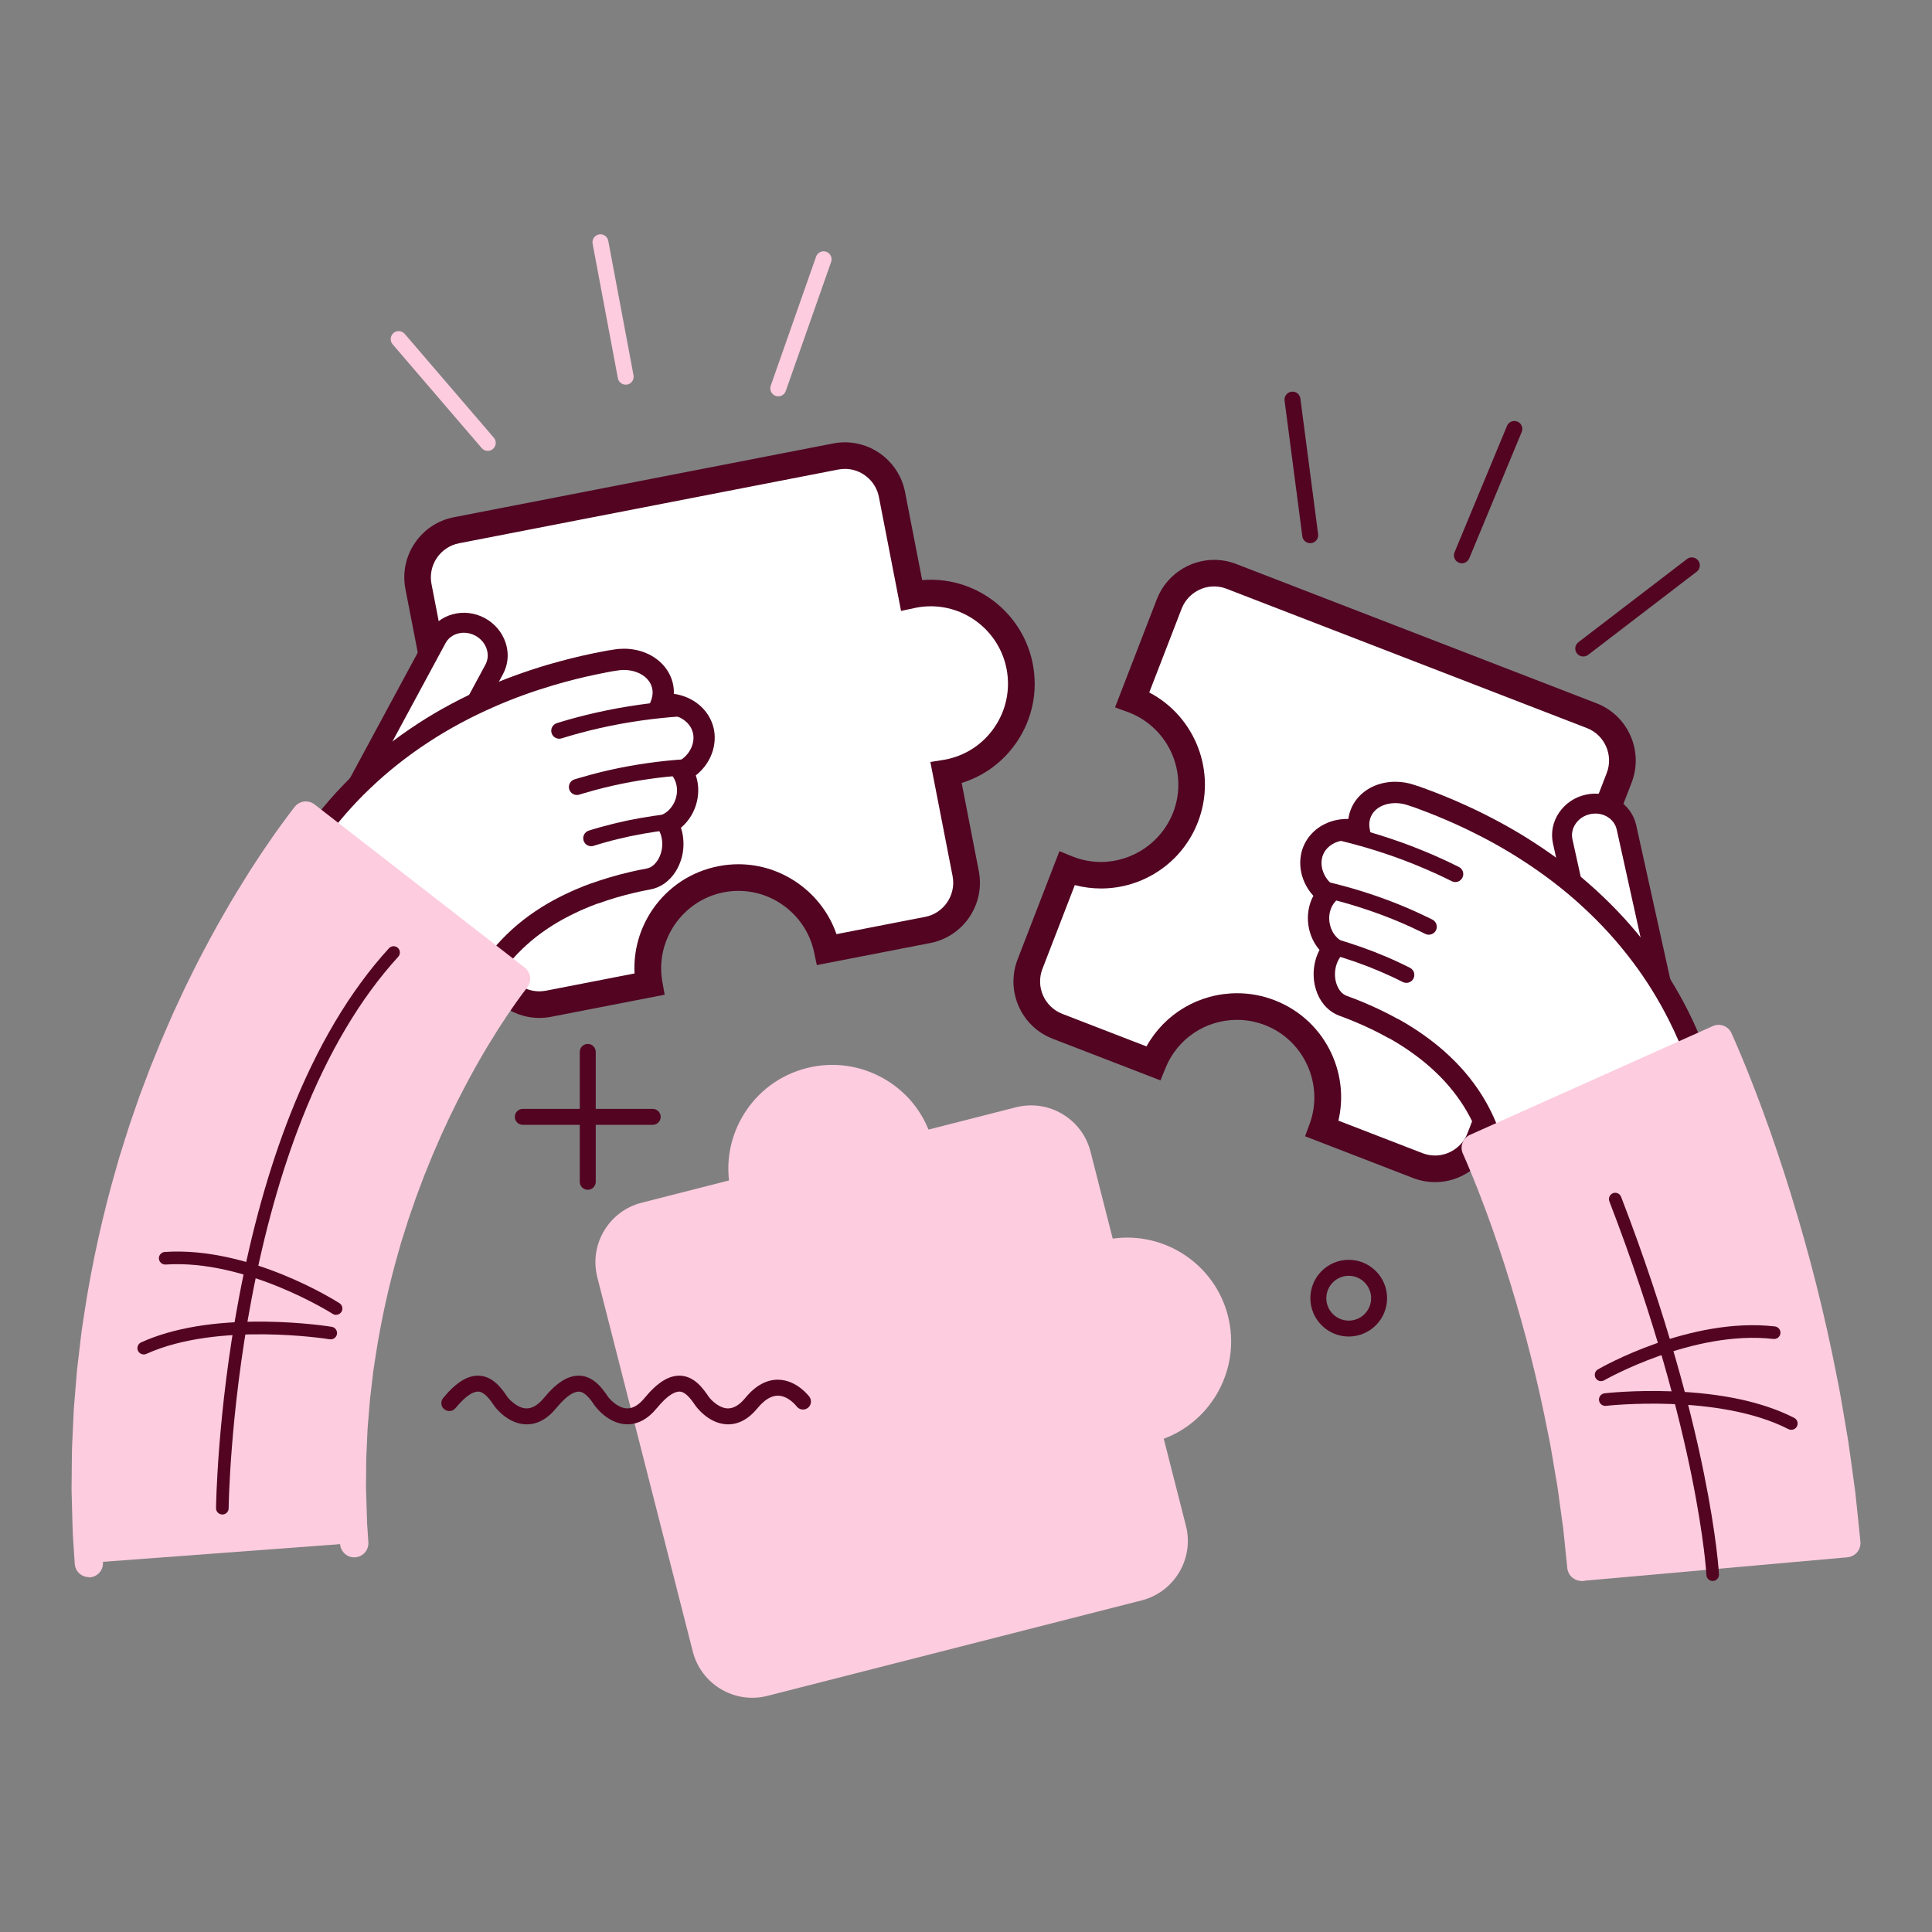 <svg xmlns="http://www.w3.org/2000/svg" xmlns:xlink="http://www.w3.org/1999/xlink" width="1080" zoomAndPan="magnify" viewBox="0 0 810 810" height="1080" preserveAspectRatio="xMidYMid meet" version="1.0"><rect x="0" y="0" width="810" height="810" fill="#808080" stroke="none"/><defs><clipPath id="4ca53f18ee"><path d="M 612 429 L 780 429 L 780 663 L 612 663 Z M 612 429 " clip-rule="nonzero"/></clipPath></defs><path fill="#520421" d="M 273.648 464.902 L 249.762 464.902 L 249.762 441.02 C 249.762 439.172 248.266 437.676 246.418 437.676 C 244.57 437.676 243.074 439.172 243.074 441.02 L 243.074 464.902 L 219.188 464.902 C 217.34 464.902 215.844 466.402 215.844 468.246 C 215.844 470.094 217.34 471.59 219.188 471.59 L 243.074 471.59 L 243.074 495.477 C 243.074 497.324 244.57 498.82 246.418 498.82 C 248.266 498.82 249.762 497.324 249.762 495.477 L 249.762 471.59 L 273.648 471.59 C 275.492 471.59 276.992 470.094 276.992 468.246 C 276.992 466.402 275.492 464.902 273.648 464.902 Z M 273.648 464.902 " fill-opacity="1" fill-rule="nonzero"/><path fill="#ffffff" d="M 382.961 249.348 C 382.691 249.395 382.438 249.457 382.18 249.523 L 373.98 207.324 C 371.863 196.402 361.273 189.266 350.367 191.402 L 191.402 222.309 C 180.477 224.426 173.359 235 175.477 245.922 L 206.402 404.887 C 208.52 415.812 219.094 422.93 230.016 420.812 L 272.215 412.609 C 268.566 392.211 281.941 372.594 302.355 368.629 C 322.77 364.664 342.531 377.832 346.785 398.105 L 388.98 389.902 C 399.906 387.785 407.039 377.195 404.906 366.289 L 396.703 324.094 C 396.973 324.043 397.23 324.012 397.5 323.965 C 418.105 319.953 431.559 300.016 427.547 279.41 C 423.535 258.805 403.598 245.352 382.992 249.363 Z M 382.961 249.348 " fill-opacity="1" fill-rule="nonzero"/><path fill="#520421" d="M 226.113 426.766 C 213.84 426.766 203.234 418.008 200.891 405.953 L 169.984 246.992 C 168.68 240.254 170.062 233.391 173.902 227.707 C 177.738 222.008 183.566 218.152 190.32 216.848 L 349.285 185.922 C 350.906 185.605 352.562 185.445 354.219 185.445 C 366.496 185.445 377.102 194.203 379.441 206.258 L 386.625 243.215 C 387.836 243.121 389.043 243.059 390.254 243.059 C 411.035 243.059 429.012 257.883 432.992 278.312 C 435.207 289.746 432.852 301.336 426.352 311.004 C 420.75 319.316 412.629 325.332 403.184 328.246 L 410.367 365.207 C 413.074 379.125 403.949 392.645 390.031 395.367 L 342.453 404.617 L 341.32 399.25 C 338.184 384.332 324.855 373.504 309.633 373.504 C 307.562 373.504 305.461 373.711 303.406 374.109 C 286.129 377.469 274.586 394.297 277.691 411.641 L 278.664 417.039 L 231.082 426.289 C 229.457 426.609 227.805 426.766 226.148 426.766 Z M 354.203 196.594 C 353.266 196.594 352.324 196.688 351.402 196.863 L 192.438 227.77 C 188.613 228.52 185.32 230.699 183.137 233.934 C 180.957 237.164 180.176 241.035 180.906 244.855 L 211.816 403.82 C 213.137 410.652 219.156 415.621 226.098 415.621 C 227.039 415.621 227.977 415.523 228.902 415.352 L 266.035 408.121 C 265.543 398.629 268.152 389.281 273.598 381.305 C 280.113 371.797 289.922 365.352 301.227 363.152 C 303.98 362.609 306.801 362.34 309.586 362.34 C 328.199 362.34 344.699 374.379 350.699 391.641 L 387.852 384.41 C 395.734 382.883 400.906 375.207 399.379 367.324 L 390.062 319.473 L 395.973 318.52 C 396.098 318.504 396.227 318.473 396.355 318.453 C 404.855 316.801 412.215 311.941 417.055 304.762 C 421.895 297.578 423.645 288.949 422.008 280.43 C 419.043 265.223 405.684 254.188 390.223 254.188 C 388.152 254.188 386.051 254.395 383.996 254.793 C 383.902 254.809 383.805 254.84 383.711 254.855 C 383.582 254.887 383.441 254.922 383.312 254.953 L 377.77 256.129 L 368.488 208.375 C 367.164 201.543 361.148 196.578 354.203 196.578 Z M 354.203 196.594 " fill-opacity="1" fill-rule="nonzero"/><path fill="#ffffff" d="M 667.293 300.047 L 516.242 241.656 C 505.875 237.645 494.203 242.801 490.191 253.184 L 474.699 293.281 C 474.887 293.359 475.094 293.422 475.285 293.488 C 494.855 301.051 504.602 323.059 497.039 342.625 C 489.473 362.195 467.469 371.941 447.898 364.379 C 447.707 364.297 447.516 364.219 447.324 364.141 L 431.832 404.234 C 427.82 414.602 432.977 426.273 443.359 430.285 L 483.457 445.781 C 491.211 426.574 512.977 417.086 532.371 424.586 C 551.766 432.086 561.496 453.742 554.316 473.184 L 594.41 488.676 C 604.793 492.691 616.449 487.531 620.461 477.148 L 678.852 326.098 C 682.867 315.715 677.707 304.059 667.324 300.047 Z M 667.293 300.047 " fill-opacity="1" fill-rule="nonzero"/><path fill="#520421" d="M 601.641 495.605 C 598.473 495.605 595.352 495.016 592.371 493.867 L 547.164 476.383 L 549.059 471.242 C 555.16 454.73 546.75 436.113 530.336 429.777 C 526.578 428.328 522.645 427.578 518.664 427.578 C 505.383 427.578 493.566 435.539 488.598 447.867 L 486.543 452.961 L 441.336 435.492 C 428.105 430.383 421.512 415.461 426.625 402.246 L 444.172 356.863 L 449.746 359.125 C 449.746 359.125 449.855 359.172 449.906 359.188 C 453.68 360.637 457.613 361.387 461.594 361.387 C 474.887 361.387 487.055 353.039 491.848 340.637 C 498.297 323.965 489.969 305.145 473.297 298.695 C 473.23 298.68 473.184 298.645 473.121 298.629 L 472.816 298.52 L 467.484 296.574 L 485.031 251.176 C 488.836 241.336 498.473 234.73 509.027 234.73 C 512.195 234.73 515.316 235.316 518.297 236.465 L 669.348 294.855 C 682.578 299.969 689.172 314.887 684.059 328.121 L 625.668 479.172 C 621.863 489.012 612.23 495.621 601.688 495.621 Z M 561.098 469.824 L 596.387 483.469 C 598.074 484.125 599.84 484.457 601.641 484.457 C 607.609 484.457 613.074 480.715 615.238 475.141 L 673.629 324.094 C 676.527 316.594 672.785 308.137 665.301 305.238 L 514.25 246.848 C 512.562 246.195 510.797 245.859 509.012 245.859 C 503.043 245.859 497.578 249.602 495.414 255.176 L 481.832 290.316 C 501.18 300.445 510.301 323.773 502.246 344.633 C 499.012 352.992 493.375 360.062 485.973 365.047 C 478.727 369.918 470.301 372.5 461.609 372.5 C 457.883 372.5 454.203 372.023 450.621 371.082 L 437.039 406.227 C 434.141 413.727 437.883 422.164 445.383 425.062 L 480.668 438.711 C 488.297 425.016 502.691 416.418 518.695 416.418 C 524.059 416.418 529.348 417.402 534.395 419.363 C 545.145 423.52 553.66 431.59 558.406 442.086 C 562.371 450.891 563.297 460.555 561.145 469.809 Z M 561.098 469.824 " fill-opacity="1" fill-rule="nonzero"/><path fill="#ffffff" d="M 681.895 346.879 C 680.367 339.938 673.137 335.621 665.746 337.262 C 658.359 338.887 653.629 345.828 655.16 352.785 L 670.16 420.652 L 696.879 414.746 L 681.879 346.895 Z M 681.895 346.879 " fill-opacity="1" fill-rule="nonzero"/><path fill="#520421" d="M 670.176 424.809 C 668.266 424.809 666.527 423.488 666.098 421.527 L 651.098 353.66 C 650.109 349.172 651.02 344.555 653.68 340.652 C 656.273 336.848 660.254 334.172 664.871 333.168 C 674.488 331.051 683.965 336.781 685.988 345.973 L 700.988 413.836 C 701.48 416.082 700.062 418.328 697.801 418.82 C 695.539 419.316 693.312 417.898 692.816 415.637 L 677.816 347.785 C 676.781 343.105 671.781 340.207 666.656 341.336 C 664.125 341.895 661.973 343.328 660.574 345.383 C 659.234 347.355 658.758 349.648 659.25 351.879 L 674.25 419.746 C 674.746 422.004 673.328 424.234 671.066 424.73 C 670.766 424.793 670.461 424.824 670.16 424.824 Z M 670.176 424.809 " fill-opacity="1" fill-rule="nonzero"/><path fill="#ffffff" d="M 711.734 459.332 C 712.883 459.027 713.789 458.09 714.266 456.703 C 714.73 455.316 714.762 453.598 714.234 451.957 C 714.234 451.957 714.027 451.289 713.613 450.031 C 713.406 449.41 713.168 448.629 712.867 447.723 C 712.562 446.816 712.18 445.781 711.766 444.602 C 710.109 439.953 707.516 433.312 703.645 425.652 C 699.777 418.008 694.664 409.332 688.246 400.812 C 685.047 396.559 681.574 392.293 677.852 388.199 C 674.125 384.109 670.176 380.16 666.082 376.434 C 657.914 368.949 649.203 362.453 640.812 357.023 C 632.418 351.574 624.348 347.277 617.371 343.887 C 610.383 340.523 604.473 338.09 600.316 336.48 C 598.23 335.684 596.609 335.062 595.477 334.664 C 594.363 334.266 593.758 334.043 593.758 334.043 C 593.473 333.949 593.184 333.852 592.898 333.789 L 591.801 333.406 C 586.91 331.703 581.895 331.926 577.945 333.598 C 573.98 335.27 571.066 338.375 570.016 342.355 C 569.473 344.426 569.457 346.527 569.887 348.566 L 569.457 348.438 C 564.953 347.23 560.285 347.77 556.512 349.938 C 552.836 352.039 550.477 355.414 549.793 359.281 C 549.234 362.371 549.762 365.43 550.973 368.121 C 552.18 370.812 554.109 373.168 556.527 374.887 C 554.902 376.672 553.742 378.902 553.168 381.383 C 552.438 384.633 552.754 387.867 553.82 390.684 C 554.887 393.504 556.672 395.922 559.012 397.594 C 557.562 399.281 556.465 401.352 555.828 403.676 C 554.73 407.66 555.094 411.625 556.418 414.84 C 557.738 418.074 560.016 420.559 563.059 421.656 C 563.059 421.656 564.441 422.148 566.48 422.93 C 568.52 423.727 571.211 424.824 573.82 426.004 C 576.434 427.18 578.98 428.438 580.844 429.41 C 581.766 429.902 582.531 430.316 583.074 430.605 C 583.598 430.906 583.902 431.082 583.902 431.082 C 584.094 431.195 584.301 431.273 584.508 431.336 C 584.508 431.336 584.762 431.48 585.223 431.734 C 585.684 432.004 586.352 432.387 587.195 432.898 C 588.867 433.918 591.242 435.383 593.902 437.262 C 596.559 439.141 599.539 441.402 602.453 443.965 C 605.352 446.543 608.215 449.395 610.781 452.387 C 613.328 455.383 615.621 458.504 617.531 461.543 C 619.426 464.586 620.973 467.562 622.164 470.191 C 623.359 472.816 624.188 475.109 624.762 476.734 C 625.062 477.531 625.238 478.199 625.383 478.629 C 625.523 479.074 625.605 479.297 625.605 479.297 C 626.082 480.875 628.359 481.688 630.766 481.066 L 711.75 459.332 Z M 711.734 459.332 " fill-opacity="1" fill-rule="nonzero"/><path fill="#520421" d="M 629.125 485.73 C 625.352 485.73 622.309 483.742 621.336 480.637 L 621.145 480.031 C 621.082 479.84 621.004 479.617 620.938 479.363 C 620.828 479.012 620.715 478.66 620.59 478.281 L 620.559 478.215 C 619.938 476.465 619.172 474.395 618.105 472.023 C 616.816 469.203 615.352 466.465 613.742 463.883 C 611.926 460.988 609.793 458.09 607.387 455.27 C 605.16 452.641 602.5 449.969 599.488 447.293 C 597.008 445.109 594.25 442.945 591.336 440.906 C 588.805 439.125 586.574 437.738 584.902 436.734 L 582.676 435.445 C 582.34 435.316 582.023 435.176 581.719 435 L 580.922 434.555 L 578.742 433.375 C 576.688 432.293 574.203 431.098 571.988 430.094 C 569.027 428.758 566.258 427.645 564.871 427.102 C 562.93 426.352 561.574 425.875 561.574 425.859 C 557.438 424.363 554.156 421.051 552.309 416.543 C 550.523 412.164 550.254 407.18 551.543 402.5 C 551.957 401.004 552.516 399.602 553.215 398.281 C 551.719 396.543 550.508 394.504 549.664 392.262 C 548.23 388.438 547.945 384.332 548.836 380.398 C 549.219 378.711 549.824 377.086 550.637 375.59 C 549.125 373.934 547.852 372.039 546.926 369.969 C 545.254 366.273 544.746 362.309 545.414 358.504 C 546.336 353.297 549.586 348.758 554.316 346.066 C 557.562 344.203 561.402 343.246 565.301 343.359 C 565.398 342.645 565.543 341.926 565.73 341.211 C 567.117 335.988 570.938 331.719 576.242 329.473 C 578.887 328.359 581.91 327.754 584.984 327.754 C 587.785 327.754 590.59 328.23 593.297 329.188 L 594.172 329.488 C 594.539 329.586 594.902 329.68 595.254 329.824 L 597.008 330.461 C 598.121 330.859 599.73 331.465 601.926 332.309 C 607.676 334.539 613.52 337.086 619.301 339.855 C 627.977 344.074 635.812 348.453 643.23 353.281 C 652.66 359.379 661.367 366.066 669.094 373.137 C 673.281 376.957 677.34 381.02 681.145 385.191 C 684.711 389.09 688.312 393.438 691.816 398.121 C 697.707 405.953 703.023 414.539 707.625 423.629 C 710.797 429.902 713.535 436.273 715.969 443.09 L 716.32 444.09 C 716.609 444.902 716.879 445.637 717.102 446.305 L 718.488 450.59 C 719.281 453.074 719.281 455.746 718.488 458.121 C 717.516 460.938 715.477 462.93 712.883 463.629 L 631.895 485.367 C 630.973 485.605 630.031 485.73 629.125 485.73 Z M 628.934 475.191 C 629.156 475.812 629.332 476.352 629.457 476.75 C 629.457 476.75 629.457 476.766 629.457 476.781 C 629.508 476.781 629.555 476.766 629.602 476.75 L 710.062 455.16 C 710.176 454.746 710.207 454.059 709.984 453.328 L 708.629 449.09 C 708.438 448.504 708.199 447.832 707.93 447.102 L 707.562 446.082 C 705.254 439.617 702.676 433.598 699.664 427.66 C 695.301 419.027 690.254 410.891 684.68 403.488 C 681.336 399.027 677.93 394.902 674.555 391.211 C 670.938 387.246 667.07 383.375 663.074 379.73 C 655.715 372.977 647.402 366.609 638.391 360.781 C 631.273 356.16 623.758 351.957 615.43 347.914 C 609.871 345.238 604.234 342.801 598.711 340.652 C 596.625 339.855 595.031 339.25 593.98 338.867 L 592.262 338.246 C 592.18 338.215 592.055 338.184 591.941 338.152 L 591.688 338.09 L 590.352 337.625 C 588.582 337.008 586.781 336.703 584.984 336.703 C 583.184 336.703 581.289 337.055 579.715 337.723 C 576.926 338.887 575.031 340.953 574.363 343.52 C 574.012 344.84 573.98 346.242 574.281 347.691 L 575.766 354.824 L 568.297 352.77 C 567.133 352.453 565.922 352.293 564.73 352.293 C 562.562 352.293 560.508 352.816 558.758 353.836 C 556.289 355.254 554.664 357.469 554.203 360.094 C 553.836 362.117 554.141 364.281 555.062 366.32 C 555.953 368.312 557.371 370.016 559.141 371.273 L 563.25 374.188 L 559.871 377.914 C 558.742 379.156 557.945 380.699 557.562 382.402 C 557.055 384.633 557.23 386.973 558.043 389.156 C 558.805 391.18 560.047 392.867 561.656 394.012 L 565.605 396.832 L 562.453 400.523 C 561.402 401.75 560.637 403.23 560.176 404.902 C 559.41 407.691 559.555 410.652 560.59 413.199 C 561.211 414.711 562.422 416.703 564.617 417.516 C 564.648 417.516 566.051 418.023 568.121 418.82 C 569.602 419.395 572.547 420.574 575.684 422.004 C 578.043 423.074 580.684 424.363 582.93 425.523 L 585.922 427.148 L 586.227 427.23 L 589.523 429.125 C 591.305 430.207 593.711 431.703 596.48 433.645 C 599.648 435.875 602.66 438.23 605.414 440.652 C 608.742 443.613 611.688 446.59 614.188 449.523 C 616.879 452.676 619.266 455.922 621.32 459.203 C 623.137 462.117 624.793 465.207 626.227 468.375 C 627.547 471.273 628.453 473.836 628.949 475.238 Z M 628.934 475.191 " fill-opacity="1" fill-rule="nonzero"/><path fill="#520421" d="M 610.16 369.809 C 609.664 369.809 609.156 369.695 608.68 369.457 L 606.672 368.473 C 605.332 367.801 603.473 366.926 601.418 366.004 C 596.465 363.742 590.539 361.336 585.176 359.41 C 579.746 357.469 573.68 355.559 568.52 354.172 C 566.16 353.52 564.188 353.039 562.914 352.723 L 560.766 352.211 C 558.965 351.781 557.867 349.984 558.281 348.184 C 558.711 346.387 560.508 345.27 562.309 345.699 L 564.473 346.227 C 565.812 346.559 567.836 347.055 570.254 347.723 C 575.559 349.156 581.832 351.129 587.422 353.121 C 592.961 355.109 599.074 357.578 604.188 359.918 C 606.289 360.875 608.215 361.781 609.617 362.484 L 611.625 363.473 C 613.281 364.281 613.965 366.289 613.137 367.945 C 612.547 369.125 611.367 369.809 610.145 369.809 Z M 610.16 369.809 " fill-opacity="1" fill-rule="nonzero"/><path fill="#520421" d="M 599.027 391.895 C 598.535 391.895 598.023 391.781 597.562 391.543 L 595.812 390.684 C 594.695 390.125 593.121 389.395 591.227 388.52 C 586.863 386.527 581.672 384.41 576.973 382.738 C 572.215 381.035 566.863 379.332 562.293 378.09 C 560.336 377.547 558.695 377.133 557.5 376.844 L 555.477 376.352 C 553.68 375.922 552.578 374.125 553.008 372.324 C 553.438 370.523 555.254 369.426 557.039 369.855 L 559.109 370.352 C 560.336 370.652 562.023 371.082 564.043 371.641 C 568.773 372.914 574.316 374.664 579.234 376.434 C 584.094 378.168 589.488 380.363 594.012 382.434 C 595.973 383.324 597.629 384.109 598.773 384.68 L 600.508 385.539 C 602.164 386.352 602.852 388.359 602.039 390.016 C 601.449 391.191 600.27 391.879 599.027 391.879 Z M 599.027 391.895 " fill-opacity="1" fill-rule="nonzero"/><path fill="#520421" d="M 589.633 412.07 C 589.125 412.07 588.598 411.957 588.105 411.703 C 588.09 411.703 586.352 410.797 583.727 409.57 C 580.668 408.137 577.039 406.574 573.727 405.285 C 570.477 404.027 566.719 402.691 563.391 401.641 C 560.574 400.746 558.645 400.191 558.629 400.191 C 556.848 399.68 555.828 397.832 556.32 396.066 C 556.832 394.281 558.68 393.266 560.445 393.758 C 560.523 393.773 562.484 394.332 565.414 395.27 C 568.867 396.367 572.785 397.754 576.145 399.059 C 579.586 400.398 583.375 402.023 586.543 403.52 C 589.301 404.809 591.082 405.73 591.16 405.766 C 592.801 406.609 593.438 408.629 592.594 410.27 C 592.008 411.418 590.828 412.07 589.617 412.07 Z M 589.633 412.07 " fill-opacity="1" fill-rule="nonzero"/><path fill="#fdccde" d="M 773.105 643.566 C 772.785 640.59 772.453 636.957 771.973 632.801 C 771.418 628.676 770.781 624.012 770.078 618.934 C 769.73 616.398 769.379 613.742 768.98 611.02 C 768.52 608.297 768.039 605.492 767.562 602.609 C 766.559 596.848 765.637 590.73 764.297 584.488 C 761.879 571.973 758.934 558.711 755.605 545.555 C 748.98 519.25 740.746 493.438 733.629 474.156 C 731.816 469.332 730.207 464.918 728.613 460.988 C 727.832 459.012 727.102 457.18 726.434 455.477 C 725.715 453.758 725.062 452.18 724.473 450.762 C 723.883 449.348 723.359 448.074 722.852 446.926 C 722.355 445.797 721.941 444.824 721.609 444.043 C 721.258 443.246 720.988 442.625 720.812 442.211 C 720.621 441.781 720.523 441.559 720.523 441.559 L 618.711 487.164 C 618.711 487.164 618.773 487.293 618.887 487.562 C 618.996 487.801 619.188 488.23 619.426 488.805 C 619.664 489.363 619.969 490.062 620.316 490.891 C 620.668 491.688 621.082 492.676 621.543 493.789 C 622.008 494.887 622.516 496.113 623.059 497.453 C 623.598 498.82 624.188 500.301 624.809 501.879 C 626.082 505.016 627.418 508.695 628.918 512.66 C 634.824 528.629 641.832 550.621 647.453 572.898 C 650.285 584.027 652.754 595.238 654.793 605.777 C 655.922 611.035 656.688 616.145 657.531 620.984 C 657.945 623.406 658.344 625.762 658.742 628.039 C 659.074 630.316 659.363 632.516 659.648 634.633 C 660.223 638.867 660.766 642.738 661.242 646.176 C 661.641 649.617 661.895 652.609 662.164 655.078 C 662.676 660.016 662.961 662.832 662.961 662.832 L 774.074 652.945 C 774.074 652.945 773.727 649.535 773.121 643.566 Z M 773.105 643.566 " fill-opacity="1" fill-rule="nonzero"/><g clip-path="url(#4ca53f18ee)"><path fill="#fdccde" d="M 662.645 662.832 C 662.93 662.832 663.23 662.832 663.535 662.801 C 666.797 662.469 669.172 659.555 668.836 656.289 L 668.039 648.535 C 667.945 647.625 667.852 646.672 667.754 645.637 C 667.578 643.836 667.371 641.781 667.117 639.57 C 667.117 639.52 667.117 639.473 667.102 639.426 L 665.508 627.883 C 665.398 627.102 665.301 626.32 665.191 625.539 C 665 624.141 664.809 622.691 664.586 621.227 C 664.586 621.176 664.586 621.145 664.57 621.098 L 663.359 614.043 C 663.121 612.641 662.883 611.258 662.645 609.855 C 662.039 606.242 661.418 602.516 660.59 598.645 C 658.438 587.516 655.938 576.352 653.184 565.492 C 648.023 545.047 641.211 522.867 634.473 504.664 C 634.012 503.438 633.582 502.277 633.152 501.145 C 632.164 498.504 631.227 495.988 630.301 493.727 L 628.551 489.316 C 628.551 489.316 628.52 489.25 628.52 489.234 L 627.008 485.574 C 626.816 485.094 626.625 484.664 626.465 484.25 L 717.453 443.488 C 717.93 444.57 718.422 445.762 718.965 447.086 L 720.906 451.766 L 723.074 457.23 C 724.25 460.141 725.445 463.344 726.719 466.734 C 727.148 467.898 727.594 469.09 728.059 470.301 C 735.922 491.574 743.867 517.371 749.84 541.051 C 753.055 553.711 755.953 566.703 758.469 579.648 C 758.469 579.68 758.469 579.727 758.488 579.762 C 759.441 584.25 760.191 588.727 760.922 593.055 C 761.176 594.617 761.449 596.145 761.703 597.656 L 763.105 605.984 C 763.359 607.754 763.598 609.488 763.836 611.16 C 763.965 612.055 764.074 612.93 764.203 613.789 L 766.082 627.562 C 766.402 630.285 766.656 632.816 766.879 635.047 C 766.988 636.16 767.102 637.211 767.195 638.199 L 768.152 647.562 C 768.488 650.828 771.402 653.199 774.664 652.883 C 777.93 652.547 780.301 649.633 779.984 646.367 L 779.027 636.988 C 778.918 636.004 778.82 634.969 778.711 633.867 C 778.488 631.574 778.215 628.98 777.898 626.16 C 777.898 626.113 777.898 626.082 777.898 626.035 L 776.004 612.164 C 775.875 611.289 775.762 610.43 775.637 609.555 C 775.398 607.801 775.16 606.004 774.871 604.172 C 774.871 604.141 774.871 604.09 774.855 604.059 L 773.438 595.652 C 773.168 594.141 772.914 592.625 772.66 591.098 C 771.91 586.656 771.145 582.07 770.141 577.355 C 767.594 564.203 764.648 551.004 761.383 538.152 C 755.316 514.09 747.246 487.848 739.219 466.16 C 738.758 464.918 738.312 463.742 737.883 462.578 C 736.59 459.109 735.367 455.844 734.141 452.816 L 731.973 447.34 C 731.973 447.34 731.957 447.277 731.941 447.262 L 729.984 442.547 C 729.379 441.098 728.852 439.809 728.312 438.598 L 725.953 433.184 C 724.617 430.191 721.098 428.852 718.105 430.191 L 616.289 475.797 C 614.855 476.449 613.727 477.625 613.168 479.109 C 612.609 480.59 612.66 482.227 613.312 483.66 L 613.488 484.059 C 613.488 484.059 613.504 484.109 613.52 484.125 C 613.613 484.332 613.773 484.711 613.996 485.223 L 614.902 487.309 C 615.238 488.074 615.621 488.98 616.082 490.109 L 617.594 493.742 L 619.332 498.121 C 619.332 498.121 619.332 498.152 619.348 498.168 C 620.207 500.285 621.113 502.723 622.086 505.285 C 622.516 506.434 622.961 507.609 623.406 508.805 C 629.984 526.59 636.672 548.328 641.734 568.391 C 644.441 579.059 646.895 590.016 649.012 600.953 C 649.012 601.004 649.027 601.035 649.043 601.082 C 649.824 604.695 650.43 608.312 651.02 611.797 C 651.258 613.246 651.496 614.664 651.734 616.066 L 652.93 623.023 C 653.137 624.426 653.312 625.777 653.504 627.117 C 653.613 627.93 653.727 628.727 653.82 629.504 L 655.398 640.969 C 655.637 643.09 655.828 645.062 656.004 646.797 C 656.113 647.848 656.211 648.836 656.305 649.742 L 657.102 657.469 C 657.402 660.43 659.84 662.656 662.723 662.801 Z M 662.645 662.832 " fill-opacity="1" fill-rule="nonzero"/></g><path fill="#520421" d="M 717.914 662.832 C 717.992 662.832 718.09 662.832 718.184 662.832 C 719.633 662.754 720.762 661.512 720.684 660.062 C 720.652 659.441 719.84 644.68 714.363 617.676 C 709.332 592.832 699.219 552.547 679.648 501.766 C 679.125 500.414 677.594 499.727 676.242 500.254 C 674.887 500.781 674.203 502.309 674.73 503.66 C 694.172 554.105 704.203 594.074 709.203 618.727 C 714.602 645.348 715.43 660.191 715.43 660.332 C 715.492 661.703 716.59 662.77 717.945 662.832 Z M 717.914 662.832 " fill-opacity="1" fill-rule="nonzero"/><path fill="#520421" d="M 750.891 599.441 C 751.895 599.488 752.883 598.965 753.375 598.008 C 754.043 596.703 753.52 595.125 752.23 594.457 C 739.25 587.816 721.91 584.059 700.684 583.312 C 684.969 582.754 673.199 584.09 672.707 584.156 C 671.258 584.332 670.223 585.637 670.398 587.086 C 670.574 588.535 671.879 589.57 673.328 589.41 C 673.789 589.348 720.445 584.141 749.824 599.172 C 750.176 599.348 750.539 599.441 750.906 599.457 Z M 750.891 599.441 " fill-opacity="1" fill-rule="nonzero"/><path fill="#520421" d="M 671.113 579.043 C 671.609 579.059 672.102 578.949 672.562 578.691 C 672.93 578.484 709.824 557.5 743.52 561.367 C 744.969 561.527 746.273 560.492 746.449 559.043 C 746.609 557.594 745.574 556.289 744.125 556.113 C 708.645 552.055 671.496 573.215 669.938 574.125 C 668.68 574.855 668.246 576.465 668.965 577.738 C 669.426 578.551 670.254 579.012 671.129 579.059 Z M 671.113 579.043 " fill-opacity="1" fill-rule="nonzero"/><path fill="#ffffff" d="M 183.105 267.676 L 150.098 328.836 L 174.172 341.832 L 207.184 280.668 C 210.559 274.41 207.898 266.434 201.242 262.852 C 194.586 259.266 186.465 261.434 183.09 267.691 Z M 183.105 267.676 " fill-opacity="1" fill-rule="nonzero"/><path fill="#520421" d="M 212.184 279.457 C 211.863 280.559 211.418 281.625 210.875 282.645 L 177.867 343.805 C 176.77 345.844 174.234 346.594 172.199 345.492 C 170.16 344.395 169.41 341.863 170.512 339.824 L 203.52 278.66 C 204.602 276.656 204.777 274.316 204.027 272.055 C 203.25 269.695 201.562 267.738 199.285 266.512 C 194.668 264.027 189.062 265.43 186.785 269.648 L 153.773 330.812 C 152.676 332.852 150.145 333.598 148.105 332.5 C 146.066 331.402 145.32 328.867 146.418 326.832 L 179.426 265.668 C 183.902 257.387 194.586 254.457 203.25 259.141 C 207.406 261.387 210.492 265.031 211.957 269.41 C 213.074 272.754 213.137 276.211 212.184 279.441 Z M 212.184 279.457 " fill-opacity="1" fill-rule="nonzero"/><path fill="#ffffff" d="M 119.125 381.434 C 118.043 380.938 117.293 379.871 117.055 378.422 C 116.816 376.988 117.055 375.285 117.852 373.742 C 117.852 373.742 118.168 373.121 118.773 371.941 C 119.078 371.352 119.441 370.637 119.891 369.777 C 120.336 368.934 120.875 367.961 121.48 366.879 C 123.887 362.562 127.516 356.418 132.598 349.504 C 137.66 342.594 144.125 334.871 151.848 327.516 C 155.699 323.836 159.824 320.191 164.172 316.766 C 168.52 313.344 173.059 310.094 177.691 307.07 C 186.977 301.02 196.625 296.035 205.781 292.039 C 214.938 288.039 223.613 285.094 231.051 282.898 C 238.488 280.715 244.715 279.281 249.078 278.375 C 251.258 277.914 252.977 277.578 254.141 277.371 C 255.305 277.148 255.941 277.039 255.941 277.039 C 256.242 276.988 256.543 276.957 256.832 276.926 L 257.977 276.734 C 263.09 275.844 267.992 276.879 271.609 279.188 C 275.254 281.48 277.613 285.031 278.012 289.125 C 278.219 291.258 277.867 293.344 277.117 295.27 L 277.562 295.223 C 282.215 294.762 286.719 296.066 290.098 298.805 C 293.375 301.48 295.16 305.191 295.207 309.125 C 295.254 312.262 294.234 315.191 292.598 317.645 C 290.957 320.094 288.68 322.102 286.004 323.406 C 287.309 325.43 288.105 327.816 288.25 330.367 C 288.441 333.695 287.598 336.832 286.082 339.441 C 284.57 342.055 282.406 344.156 279.84 345.414 C 280.988 347.324 281.734 349.539 281.992 351.926 C 282.422 356.035 281.418 359.887 279.586 362.852 C 277.754 365.828 275.098 367.898 271.926 368.488 C 271.926 368.488 270.477 368.742 268.344 369.188 C 266.211 369.633 263.375 370.285 260.605 371.035 C 257.836 371.766 255.129 372.594 253.121 373.246 C 252.133 373.582 251.305 373.867 250.719 374.059 C 250.145 374.266 249.824 374.395 249.824 374.395 C 249.617 374.473 249.41 374.523 249.188 374.539 C 249.188 374.539 248.918 374.633 248.426 374.809 C 247.93 375 247.215 375.27 246.289 375.637 C 244.477 376.367 241.895 377.438 238.965 378.836 C 236.035 380.254 232.723 382.004 229.441 384.059 C 226.164 386.129 222.867 388.473 219.855 391.004 C 216.848 393.535 214.094 396.242 211.703 398.934 C 209.332 401.641 207.34 404.316 205.719 406.703 C 204.109 409.109 202.914 411.227 202.086 412.738 C 201.656 413.488 201.387 414.109 201.164 414.523 C 200.957 414.938 200.828 415.16 200.828 415.16 C 200.098 416.641 197.723 417.07 195.461 416.066 L 119.109 381.418 Z M 119.125 381.434 " fill-opacity="1" fill-rule="nonzero"/><path fill="#520421" d="M 285.652 360.078 C 285.113 361.895 284.363 363.613 283.391 365.191 C 280.828 369.348 277.055 372.07 272.754 372.883 C 272.676 372.883 271.289 373.152 269.27 373.566 C 267.82 373.867 264.922 374.504 261.785 375.352 C 259.441 375.973 256.801 376.75 254.539 377.5 L 251.387 378.598 C 251.035 378.727 250.699 378.82 250.352 378.887 L 247.945 379.809 C 246.133 380.539 243.695 381.543 240.926 382.883 C 237.723 384.426 234.664 386.098 231.816 387.867 C 228.441 390 225.383 392.211 222.754 394.441 C 219.922 396.832 217.34 399.348 215.078 401.91 C 213.074 404.188 211.195 406.656 209.461 409.219 C 208.012 411.367 206.926 413.297 206.02 414.918 L 205.988 414.984 C 205.781 415.332 205.621 415.668 205.461 416.004 C 205.352 416.242 205.238 416.449 205.145 416.641 L 204.855 417.211 C 203.027 420.859 198.137 422.148 193.695 420.16 L 117.309 385.492 C 114.855 384.379 113.168 382.086 112.676 379.172 C 112.277 376.703 112.723 374.012 113.902 371.703 L 115.941 367.738 C 116.273 367.086 116.656 366.402 117.07 365.652 L 117.582 364.73 C 121.098 358.375 124.84 352.547 128.996 346.879 C 135.016 338.645 141.672 331.051 148.773 324.281 C 153.012 320.238 157.262 316.527 161.418 313.266 C 165.844 309.777 170.512 306.434 175.27 303.344 C 184.027 297.629 193.711 292.453 204.012 287.977 C 212.117 284.441 220.559 281.387 229.793 278.645 C 235.973 276.848 242.148 275.285 248.168 274.027 C 250.398 273.566 252.133 273.215 253.344 273.008 L 255.129 272.676 C 255.527 272.594 255.906 272.547 256.289 272.516 L 257.215 272.355 C 263.168 271.32 269.285 272.438 273.996 275.43 C 278.855 278.488 281.941 283.328 282.453 288.711 C 282.516 289.441 282.547 290.176 282.516 290.891 C 286.371 291.434 290 292.961 292.914 295.352 C 297.133 298.789 299.602 303.789 299.648 309.074 C 299.699 312.914 298.535 316.766 296.305 320.125 C 295.047 322.023 293.488 323.695 291.719 325.078 C 292.262 326.688 292.598 328.375 292.707 330.109 C 292.945 334.125 291.977 338.168 289.969 341.672 C 288.758 343.758 287.246 345.574 285.477 347.039 C 285.957 348.438 286.273 349.918 286.434 351.465 C 286.734 354.395 286.48 357.293 285.668 360.078 Z M 248.52 370.16 L 249.316 369.871 L 251.703 369.059 C 253.168 368.582 256.051 367.66 259.477 366.75 C 262.82 365.859 265.891 365.176 267.438 364.855 C 269.555 364.41 270.988 364.156 271.148 364.125 C 273.422 363.695 274.938 361.926 275.812 360.523 C 276.355 359.633 276.801 358.629 277.117 357.578 C 277.613 355.906 277.77 354.172 277.578 352.418 C 277.391 350.699 276.879 349.125 276.051 347.738 L 273.535 343.566 L 277.898 341.418 C 279.664 340.559 281.164 339.094 282.262 337.211 C 283.406 335.223 283.965 332.914 283.82 330.637 C 283.711 328.902 283.184 327.246 282.277 325.828 L 279.539 321.609 L 284.062 319.41 C 286.004 318.473 287.676 317.008 288.887 315.191 C 290.113 313.344 290.766 311.258 290.75 309.203 C 290.715 306.527 289.492 304.059 287.293 302.277 C 284.84 300.27 281.465 299.332 278.027 299.664 L 270.352 300.445 L 272.977 293.66 C 273.504 292.293 273.711 290.891 273.582 289.539 C 273.328 286.895 271.801 284.555 269.25 282.961 C 266.371 281.145 262.547 280.477 258.758 281.129 L 257.371 281.367 L 257.117 281.367 C 256.992 281.387 256.863 281.402 256.75 281.434 L 255 281.766 C 253.84 281.973 252.184 282.309 250.016 282.754 C 244.234 283.965 238.281 285.461 232.34 287.195 C 223.473 289.824 215.367 292.754 207.613 296.145 C 197.754 300.445 188.52 305.367 180.16 310.828 C 175.621 313.773 171.18 316.957 166.961 320.285 C 163.027 323.375 158.98 326.895 154.953 330.746 C 148.234 337.148 141.941 344.348 136.211 352.148 C 132.277 357.516 128.742 363.039 125.398 369.059 L 124.875 370 C 124.492 370.668 124.156 371.289 123.855 371.863 L 121.832 375.797 C 121.527 376.387 121.387 377.07 121.449 377.594 L 197.34 412.039 C 197.34 412.039 197.422 412.07 197.453 412.086 C 197.453 412.086 197.453 412.07 197.453 412.055 C 197.645 411.688 197.883 411.176 198.219 410.605 C 198.934 409.316 200.254 406.926 202.023 404.281 C 203.965 401.383 206.098 398.613 208.359 396.051 C 210.926 393.152 213.82 390.332 216.977 387.66 C 219.922 385.176 223.312 382.707 227.055 380.352 C 230.191 378.391 233.551 376.559 237.039 374.887 C 240.062 373.438 242.691 372.34 244.633 371.559 L 248.184 370.223 L 248.52 370.191 Z M 248.52 370.16 " fill-opacity="1" fill-rule="nonzero"/><path fill="#520421" d="M 288.504 297.961 C 288.121 299.266 286.957 300.254 285.527 300.352 L 283.297 300.508 C 282.008 300.605 280 300.766 277.562 301.02 C 272.246 301.543 265.957 302.438 260.254 303.473 C 254.648 304.488 248.426 305.891 243.152 307.324 C 241.004 307.914 239.012 308.473 237.578 308.918 L 235.43 309.57 C 233.664 310.109 231.801 309.109 231.258 307.34 C 230.719 305.574 231.719 303.711 233.488 303.168 L 235.637 302.516 C 237.148 302.055 239.203 301.465 241.418 300.875 C 246.848 299.41 253.297 297.961 259.062 296.91 C 264.922 295.844 271.418 294.922 276.895 294.379 C 279.395 294.125 281.465 293.949 282.805 293.852 L 285.047 293.695 C 286.895 293.566 288.488 294.953 288.613 296.801 C 288.648 297.215 288.598 297.609 288.488 297.977 Z M 288.504 297.961 " fill-opacity="1" fill-rule="nonzero"/><path fill="#520421" d="M 289.793 322.66 C 289.41 323.965 288.25 324.953 286.832 325.047 L 284.715 325.207 C 283.488 325.301 281.816 325.445 279.84 325.652 C 275.113 326.129 269.555 326.926 264.586 327.832 C 259.664 328.727 254.203 329.969 249.57 331.211 C 247.562 331.75 245.891 332.23 244.715 332.594 L 242.82 333.168 C 241.051 333.695 239.188 332.691 238.648 330.922 C 238.121 329.156 239.109 327.293 240.891 326.75 L 242.754 326.195 C 243.996 325.812 245.75 325.316 247.82 324.762 C 252.613 323.453 258.281 322.18 263.375 321.258 C 268.52 320.316 274.27 319.488 279.156 318.996 C 281.195 318.773 282.914 318.645 284.172 318.535 L 286.355 318.375 C 288.199 318.246 289.793 319.633 289.938 321.465 C 289.969 321.879 289.938 322.277 289.809 322.645 Z M 289.793 322.66 " fill-opacity="1" fill-rule="nonzero"/><path fill="#520421" d="M 282.66 345.652 C 282.293 346.91 281.211 347.883 279.824 348.039 C 279.809 348.039 277.82 348.266 274.891 348.695 C 271.434 349.203 267.5 349.902 264.109 350.621 C 260.652 351.352 256.801 352.293 253.566 353.215 C 250.766 354.012 248.918 354.602 248.902 354.617 C 247.148 355.191 245.254 354.234 244.684 352.469 C 244.109 350.715 245.062 348.82 246.832 348.246 C 246.91 348.215 248.82 347.594 251.75 346.781 C 255.129 345.828 259.141 344.84 262.738 344.074 C 266.258 343.328 270.352 342.609 273.949 342.086 C 276.992 341.641 279.012 341.418 279.094 341.402 C 280.922 341.195 282.578 342.516 282.785 344.348 C 282.836 344.809 282.785 345.254 282.676 345.668 Z M 282.66 345.652 " fill-opacity="1" fill-rule="nonzero"/><path fill="#fdccde" d="M 128.234 341.973 C 128.234 341.973 128.012 342.262 127.582 342.832 C 127.355 343.121 127.102 343.473 126.77 343.887 C 126.465 344.281 126.113 344.762 125.719 345.285 C 124.922 346.336 123.934 347.66 122.867 349.156 C 122.324 349.902 121.734 350.715 121.098 351.594 C 120.496 352.453 119.855 353.375 119.172 354.332 C 116.449 358.199 113.328 362.883 109.84 368.281 C 106.434 373.695 102.629 379.809 98.789 386.59 C 96.816 389.969 94.906 393.52 92.883 397.195 C 91.863 399.027 90.91 400.938 89.906 402.832 C 88.918 404.762 87.883 406.688 86.895 408.676 C 85.91 410.668 84.922 412.691 83.918 414.73 C 83.426 415.746 82.898 416.781 82.406 417.816 C 81.91 418.867 81.434 419.902 80.941 420.969 C 79.953 423.09 78.965 425.223 77.961 427.371 C 77.008 429.555 76.051 431.75 75.082 433.965 C 73.105 438.391 71.305 442.961 69.426 447.578 C 68.473 449.871 67.613 452.23 66.719 454.586 C 65.828 456.941 64.938 459.316 64.047 461.688 C 63.219 464.09 62.375 466.496 61.531 468.918 C 60.703 471.336 59.824 473.758 59.078 476.211 C 58.297 478.66 57.531 481.129 56.754 483.582 C 56.371 484.809 55.973 486.035 55.605 487.277 L 54.539 491.004 C 48.773 510.875 44.348 531.16 41.387 550.398 C 41.02 552.801 40.652 555.191 40.305 557.547 C 40.223 558.137 40.129 558.727 40.047 559.312 C 39.984 559.902 39.906 560.492 39.84 561.082 C 39.699 562.262 39.57 563.422 39.426 564.586 C 39.156 566.91 38.887 569.219 38.617 571.496 C 38.488 572.625 38.344 573.758 38.219 574.887 C 38.121 576.02 38.027 577.133 37.93 578.246 C 37.562 582.691 37.215 587.02 36.879 591.211 C 36.688 595.414 36.496 599.457 36.305 603.359 C 36.258 604.332 36.227 605.301 36.18 606.242 C 36.133 607.195 36.082 608.137 36.082 609.059 C 36.066 610.922 36.051 612.754 36.02 614.52 C 35.988 618.07 35.957 621.449 35.941 624.602 C 36.066 630.922 36.258 636.449 36.387 640.984 C 36.402 641.559 36.418 642.102 36.434 642.641 C 36.465 643.184 36.496 643.691 36.531 644.203 C 36.594 645.207 36.656 646.16 36.719 647.035 C 36.832 648.805 36.945 650.301 37.023 651.512 C 37.184 653.934 37.277 655.238 37.277 655.238 L 148.535 646.941 C 148.535 646.941 148.473 645.953 148.344 644.105 C 148.281 643.184 148.199 642.055 148.121 640.715 C 148.074 640.047 148.027 639.332 147.977 638.566 C 147.945 638.184 147.93 637.785 147.898 637.371 C 147.898 636.957 147.883 636.543 147.867 636.113 C 147.77 632.676 147.66 628.484 147.531 623.691 C 147.562 621.289 147.582 618.742 147.613 616.051 C 147.613 614.711 147.629 613.328 147.645 611.91 C 147.645 611.211 147.676 610.492 147.707 609.762 C 147.738 609.043 147.77 608.312 147.82 607.562 C 147.945 604.617 148.09 601.543 148.234 598.359 C 148.488 595.191 148.758 591.91 149.047 588.535 C 149.109 587.691 149.188 586.848 149.254 585.984 C 149.348 585.125 149.461 584.281 149.555 583.406 C 149.762 581.688 149.969 579.934 150.176 578.168 C 150.27 577.293 150.383 576.398 150.477 575.508 C 150.527 575.062 150.574 574.617 150.637 574.172 C 150.699 573.727 150.766 573.277 150.844 572.832 C 151.113 571.035 151.402 569.219 151.672 567.402 C 153.918 552.785 157.293 537.324 161.703 522.102 L 162.516 519.25 C 162.805 518.297 163.105 517.355 163.406 516.418 C 163.996 514.52 164.602 512.641 165.191 510.762 C 165.75 508.867 166.449 507.02 167.086 505.16 C 167.723 503.297 168.375 501.449 169.012 499.602 C 169.699 497.77 170.383 495.953 171.066 494.141 C 171.754 492.324 172.406 490.508 173.152 488.742 C 174.602 485.191 175.973 481.672 177.516 478.262 C 178.266 476.559 178.996 474.871 179.73 473.184 C 180.492 471.527 181.258 469.887 182.023 468.262 C 182.406 467.453 182.77 466.641 183.137 465.844 C 183.52 465.047 183.918 464.266 184.301 463.469 C 185.062 461.895 185.828 460.348 186.594 458.82 C 187.34 457.293 188.152 455.828 188.902 454.348 C 189.684 452.883 190.398 451.418 191.18 450.031 C 192.723 447.23 194.172 444.504 195.668 441.973 C 198.566 436.832 201.418 432.277 203.934 428.262 C 206.48 424.316 208.742 420.906 210.621 418.262 C 211.082 417.594 211.527 416.957 211.941 416.367 C 212.355 415.797 212.754 415.254 213.121 414.762 C 213.855 413.742 214.457 412.945 214.953 412.293 C 215.191 411.973 215.414 411.672 215.605 411.434 C 215.781 411.195 215.941 411.004 216.051 410.844 C 216.289 410.523 216.418 410.367 216.418 410.367 L 128.297 341.941 Z M 128.234 341.973 " fill-opacity="1" fill-rule="nonzero"/><path fill="#fdccde" d="M 37.262 661.211 C 34.156 661.211 31.547 658.805 31.34 655.668 L 30.512 643.055 C 30.512 643.055 30.512 642.93 30.512 642.863 L 30.352 637.738 C 30.238 633.918 30.113 629.586 30 624.762 C 30 624.695 30 624.648 30 624.586 L 30.145 609.059 C 30.145 608.105 30.191 607.195 30.223 606.305 L 30.941 590.938 C 30.941 590.938 30.941 590.797 30.941 590.73 L 32.293 574.395 C 32.293 574.395 32.293 574.281 32.309 574.219 L 34.141 558.629 C 34.141 558.629 34.141 558.52 34.156 558.469 L 35.512 549.52 C 38.566 529.68 43.168 508.867 48.84 489.363 L 49.891 485.652 C 49.891 485.652 49.891 485.605 49.906 485.574 C 50.16 484.711 50.43 483.867 50.703 483.023 L 53.41 474.441 C 53.965 472.609 54.586 470.828 55.176 469.125 C 55.43 468.406 55.668 467.707 55.91 466.988 L 58.426 459.73 C 58.426 459.73 58.457 459.633 58.473 459.586 L 61.148 452.484 C 61.402 451.832 61.625 451.211 61.863 450.59 C 62.516 448.852 63.184 447.055 63.934 445.27 C 64.332 444.316 64.73 443.312 65.145 442.309 C 66.578 438.758 68.074 435.078 69.648 431.527 L 72.516 424.984 C 72.516 424.984 72.547 424.902 72.562 424.855 L 77.008 415.285 C 77.355 414.555 77.707 413.836 78.043 413.137 C 78.219 412.785 78.375 412.453 78.551 412.102 L 81.547 406.02 C 82.23 404.633 82.93 403.297 83.598 401.988 C 83.934 401.352 84.27 400.715 84.602 400.078 C 84.602 400.078 84.617 400.047 84.633 400.031 C 84.969 399.41 85.289 398.789 85.605 398.168 C 86.273 396.895 86.961 395.574 87.676 394.266 L 88.742 392.309 C 90.398 389.281 91.961 386.418 93.617 383.598 C 97.406 376.895 101.227 370.746 104.777 365.094 C 104.777 365.078 104.809 365.062 104.809 365.031 C 108.535 359.25 111.641 354.617 114.285 350.875 L 116.211 348.137 C 116.211 348.137 116.242 348.09 116.258 348.074 L 118.027 345.637 C 118.98 344.301 119.891 343.09 120.621 342.117 L 122.008 340.27 C 122.008 340.27 122.039 340.238 122.055 340.207 L 123.52 338.312 C 124.492 337.07 125.91 336.242 127.469 336.051 C 129.047 335.859 130.621 336.289 131.863 337.246 L 219.984 405.668 C 222.562 407.676 223.043 411.402 221.051 413.98 L 219.285 416.305 C 218.887 416.832 218.426 417.453 217.883 418.199 L 215.414 421.672 C 213.758 424.012 211.672 427.117 208.871 431.465 C 206.402 435.414 203.598 439.887 200.766 444.902 C 200.75 444.938 200.734 444.969 200.719 445 C 199.668 446.797 198.613 448.711 197.516 450.73 C 197.117 451.449 196.719 452.18 196.32 452.93 C 196.32 452.945 196.305 452.961 196.289 452.992 C 195.844 453.789 195.398 454.648 194.938 455.555 C 194.668 456.082 194.395 456.609 194.109 457.133 C 193.82 457.691 193.535 458.23 193.25 458.789 C 192.77 459.711 192.309 460.59 191.863 461.48 L 189.586 466.129 C 189.441 466.418 189.301 466.703 189.156 467.004 C 188.934 467.469 188.695 467.93 188.473 468.406 L 185.098 475.668 L 182.914 480.684 C 182.914 480.684 182.898 480.73 182.883 480.746 C 181.832 483.074 180.859 485.477 179.84 488.008 C 179.426 489.012 179.027 490.031 178.613 491.035 C 178.613 491.051 178.613 491.066 178.582 491.098 C 178.105 492.227 177.676 493.406 177.199 494.648 C 176.992 495.191 176.785 495.746 176.578 496.289 L 174.555 501.656 L 172.66 507.133 C 172.469 507.723 172.246 508.328 172.023 508.949 C 171.594 510.176 171.18 511.336 170.844 512.484 C 170.844 512.516 170.828 512.547 170.812 512.578 L 169.027 518.23 C 168.918 518.582 168.805 518.934 168.695 519.281 C 168.52 519.84 168.344 520.383 168.168 520.938 L 167.375 523.758 C 163.152 538.281 159.746 553.676 157.5 568.344 L 156.594 574.281 C 156.562 574.504 156.527 574.727 156.496 574.953 L 155.129 586.625 L 154.125 598.789 L 153.598 610.363 C 153.566 610.922 153.551 611.434 153.551 611.879 L 153.551 611.988 L 153.441 623.676 L 153.902 638.469 L 154.441 646.59 C 154.668 649.871 152.184 652.691 148.902 652.914 C 145.652 653.137 142.805 650.652 142.582 647.371 L 141.941 637.832 C 141.941 637.754 141.941 637.656 141.941 637.578 L 141.578 623.898 C 141.578 623.898 141.578 623.758 141.578 623.676 L 141.688 611.957 C 141.688 611.176 141.719 610.445 141.754 609.777 L 141.863 607.34 L 142.277 598.152 C 142.277 598.152 142.277 598.008 142.277 597.93 L 143.297 585.57 C 143.297 585.57 143.297 585.43 143.312 585.348 L 144.699 573.566 C 144.699 573.566 144.699 573.504 144.699 573.469 C 144.746 573.137 144.793 572.801 144.84 572.469 L 145.75 566.574 C 148.074 551.398 151.609 535.477 155.957 520.508 L 156.754 517.691 C 156.754 517.691 156.77 517.625 156.785 517.594 C 156.977 516.957 157.184 516.32 157.375 515.699 C 157.484 515.367 157.582 515.031 157.691 514.695 L 159.461 509.074 C 159.875 507.676 160.352 506.336 160.812 505.031 C 161.02 504.457 161.211 503.883 161.418 503.312 L 163.344 497.723 C 163.344 497.723 163.375 497.609 163.406 497.562 L 165.461 492.102 C 165.668 491.559 165.859 491.035 166.051 490.523 C 166.547 489.219 167.039 487.883 167.613 486.527 C 168.012 485.539 168.406 484.57 168.805 483.598 C 169.824 481.082 170.875 478.469 172.023 475.938 L 174.219 470.906 C 174.219 470.906 174.254 470.828 174.285 470.781 L 177.691 463.438 C 177.961 462.867 178.234 462.309 178.504 461.781 C 178.633 461.512 178.773 461.242 178.902 460.969 L 181.195 456.305 C 181.703 455.27 182.215 454.297 182.707 453.344 C 182.992 452.801 183.266 452.277 183.535 451.734 C 183.535 451.719 183.551 451.688 183.566 451.672 C 183.84 451.176 184.094 450.668 184.348 450.176 C 184.84 449.219 185.352 448.23 185.906 447.246 C 186.305 446.527 186.688 445.828 187.07 445.109 C 188.219 443.023 189.285 441.051 190.43 439.109 C 193.391 433.852 196.273 429.266 198.805 425.223 C 198.805 425.191 198.84 425.176 198.855 425.145 C 201.77 420.637 203.934 417.387 205.684 414.938 L 206.992 413.059 C 206.992 413.059 207.023 413.008 207.055 412.977 L 208.074 411.574 L 129.316 350.43 C 128.805 351.113 128.25 351.863 127.66 352.676 L 125.336 355.891 L 123.996 357.801 C 121.449 361.418 118.457 365.906 114.824 371.527 C 111.578 376.688 107.805 382.754 103.934 389.57 C 103.934 389.586 103.902 389.617 103.887 389.633 C 102.324 392.309 100.797 395.109 99.172 398.09 L 98.074 400.109 C 97.422 401.289 96.801 402.469 96.164 403.727 C 95.828 404.363 95.496 405 95.16 405.652 C 94.824 406.305 94.492 406.941 94.141 407.609 C 93.488 408.852 92.82 410.125 92.199 411.402 L 89.219 417.453 C 89.062 417.785 88.871 418.152 88.695 418.52 C 88.375 419.156 88.059 419.793 87.754 420.445 L 83.359 429.918 L 80.512 436.449 C 78.996 439.84 77.613 443.262 76.148 446.879 C 75.734 447.883 75.32 448.902 74.906 449.918 C 74.219 451.543 73.617 453.168 72.977 454.887 C 72.738 455.523 72.5 456.16 72.246 456.816 L 69.617 463.82 L 67.133 470.988 C 66.895 471.688 66.641 472.418 66.387 473.168 C 65.797 474.855 65.238 476.449 64.746 478.074 C 64.746 478.09 64.746 478.105 64.73 478.137 L 62.008 486.75 C 61.77 487.531 61.512 488.312 61.273 489.09 L 60.223 492.785 C 54.699 511.832 50.207 532.117 47.23 551.449 L 45.91 560.254 L 44.062 576.035 L 43.598 581.559 L 42.77 591.734 L 42.07 606.988 C 42.039 607.785 42.008 608.52 42.008 609.203 L 42.008 609.281 L 41.863 624.727 C 41.961 629.473 42.086 633.742 42.199 637.516 L 42.34 642.516 L 43.168 654.984 C 43.391 658.262 40.91 661.098 37.645 661.305 C 37.516 661.305 37.375 661.305 37.246 661.305 Z M 37.262 661.211 " fill-opacity="1" fill-rule="nonzero"/><path fill="#520421" d="M 93.219 634.949 L 93.184 634.949 C 91.719 634.949 90.559 633.742 90.574 632.293 C 90.574 631.895 91.066 592.434 100.176 544.125 C 105.527 515.715 112.77 489.824 121.703 467.164 C 132.914 438.727 146.832 415.316 163.074 397.562 C 164.062 396.48 165.734 396.418 166.801 397.402 C 167.883 398.391 167.945 400.062 166.957 401.129 C 151.164 418.391 137.598 441.242 126.625 469.043 C 117.82 491.383 110.668 516.941 105.383 545.016 C 96.355 592.898 95.859 631.957 95.859 632.355 C 95.859 633.805 94.668 634.969 93.219 634.969 Z M 93.219 634.949 " fill-opacity="1" fill-rule="nonzero"/><path fill="#520421" d="M 60.254 567.848 C 59.254 567.848 58.297 567.277 57.852 566.305 C 57.246 564.969 57.852 563.406 59.172 562.801 C 72.453 556.781 89.953 553.852 111.18 554.105 C 126.91 554.297 138.598 556.191 139.094 556.273 C 140.527 556.512 141.496 557.867 141.273 559.312 C 141.035 560.746 139.684 561.734 138.234 561.496 C 137.77 561.418 91.418 553.996 61.355 567.625 C 61.004 567.785 60.621 567.867 60.27 567.867 Z M 60.254 567.848 " fill-opacity="1" fill-rule="nonzero"/><path fill="#520421" d="M 140.906 551.258 C 140.414 551.258 139.922 551.129 139.492 550.844 C 139.125 550.621 103.281 527.898 69.441 530.16 C 67.996 530.254 66.738 529.156 66.625 527.707 C 66.531 526.258 67.629 525 69.078 524.887 C 104.699 522.5 140.812 545.414 142.34 546.383 C 143.566 547.18 143.918 548.805 143.137 550.031 C 142.629 550.812 141.785 551.242 140.906 551.242 Z M 140.906 551.258 " fill-opacity="1" fill-rule="nonzero"/><path fill="#fdccde" d="M 514.824 551.672 C 509.281 529.953 488.215 516.211 466.512 519.297 L 457.199 482.801 C 453.695 469.059 439.664 460.73 425.922 464.234 L 389.285 473.582 C 385.699 464.746 379.348 457.371 370.988 452.469 C 361.02 446.625 349.363 444.969 338.168 447.816 C 326.977 450.668 317.531 457.707 311.578 467.609 C 306.594 475.922 304.555 485.445 305.637 494.902 L 268.996 504.25 C 255.254 507.754 246.926 521.781 250.43 535.523 L 290.461 692.434 C 293.965 706.176 307.992 714.504 321.734 711 L 478.645 670.969 C 492.387 667.469 500.715 653.438 497.215 639.695 L 487.914 603.215 C 508.438 595.523 520.352 573.375 514.809 551.656 Z M 514.824 551.672 " fill-opacity="1" fill-rule="nonzero"/><path fill="#520421" d="M 541.449 164.219 C 539.617 164.457 538.328 166.129 538.566 167.961 L 546.004 224.824 C 546.242 226.656 547.914 227.945 549.746 227.707 C 549.938 227.676 550.145 227.645 550.316 227.578 C 551.832 227.102 552.836 225.59 552.629 223.965 L 545.191 167.102 C 544.953 165.27 543.281 163.98 541.449 164.219 Z M 541.449 164.219 " fill-opacity="1" fill-rule="nonzero"/><path fill="#520421" d="M 711.957 235 C 710.828 233.535 708.742 233.246 707.277 234.379 L 661.75 269.25 C 660.285 270.383 660 272.469 661.129 273.934 C 662.004 275.078 663.488 275.492 664.793 275.094 C 665.16 274.984 665.508 274.809 665.828 274.555 L 711.352 239.68 C 712.816 238.551 713.105 236.465 711.973 235 Z M 711.957 235 " fill-opacity="1" fill-rule="nonzero"/><path fill="#520421" d="M 636.18 176.766 C 634.473 176.066 632.516 176.863 631.816 178.566 L 609.824 231.543 C 609.125 233.246 609.922 235.207 611.625 235.906 C 612.371 236.227 613.184 236.242 613.902 236.004 C 614.809 235.715 615.59 235.047 615.988 234.09 L 637.977 181.113 C 638.68 179.41 637.883 177.453 636.18 176.75 Z M 636.18 176.766 " fill-opacity="1" fill-rule="nonzero"/><path fill="#fdccde" d="M 164.969 139.633 C 163.566 140.844 163.41 142.945 164.602 144.348 L 201.961 187.867 C 203.168 189.266 205.27 189.426 206.672 188.23 C 206.832 188.105 206.961 187.961 207.086 187.801 C 208.09 186.574 208.105 184.762 207.039 183.504 L 169.684 139.984 C 168.473 138.582 166.371 138.422 164.969 139.617 Z M 164.969 139.633 " fill-opacity="1" fill-rule="nonzero"/><path fill="#fdccde" d="M 346.418 105.543 C 344.684 104.938 342.77 105.844 342.148 107.594 L 323.137 161.703 C 322.516 163.438 323.441 165.352 325.176 165.973 C 326.543 166.449 328.008 165.988 328.871 164.938 C 329.109 164.648 329.301 164.301 329.441 163.918 L 348.457 109.809 C 349.062 108.074 348.152 106.164 346.402 105.543 Z M 346.418 105.543 " fill-opacity="1" fill-rule="nonzero"/><path fill="#fdccde" d="M 251.133 98.281 C 249.316 98.613 248.121 100.367 248.457 102.18 L 259.043 158.551 C 259.379 160.367 261.129 161.559 262.945 161.227 C 263.742 161.082 264.426 160.652 264.906 160.062 C 265.512 159.332 265.797 158.328 265.605 157.324 L 255.016 100.957 C 254.684 99.141 252.93 97.945 251.113 98.281 Z M 251.133 98.281 " fill-opacity="1" fill-rule="nonzero"/><path fill="#520421" d="M 565.461 528.184 C 556.594 528.184 549.379 535.398 549.379 544.266 C 549.379 553.137 556.594 560.348 565.461 560.348 C 574.332 560.348 581.543 553.137 581.543 544.266 C 581.543 535.398 574.332 528.184 565.461 528.184 Z M 565.461 553.676 C 560.27 553.676 556.066 549.457 556.066 544.281 C 556.066 539.105 560.285 534.887 565.461 534.887 C 570.637 534.887 574.855 539.105 574.855 544.281 C 574.855 549.457 570.637 553.676 565.461 553.676 Z M 565.461 553.676 " fill-opacity="1" fill-rule="nonzero"/><path fill="#520421" d="M 249.477 589.457 C 249.477 589.457 254.617 596.75 262.438 597.133 C 267.148 597.355 271.496 595.078 275.383 590.363 C 280.207 584.488 283.266 583.359 284.969 583.438 C 287.484 583.551 289.746 586.625 291.688 589.473 C 291.734 589.539 296.832 596.766 304.648 597.148 C 309.363 597.371 313.711 595.094 317.598 590.383 C 320.492 586.848 323.406 585.094 326.227 585.141 C 330.59 585.223 333.918 589.52 333.98 589.617 C 335.078 591.082 337.164 591.398 338.648 590.301 C 340.129 589.203 340.445 587.102 339.348 585.621 C 339.141 585.332 334.094 578.645 326.434 578.453 C 321.434 578.328 316.719 580.906 312.438 586.129 C 310 589.09 307.531 590.539 305.078 590.477 C 301.434 590.383 298.105 586.926 297.199 585.699 C 295 582.453 291.336 577.055 285.285 576.766 C 280.512 576.543 275.59 579.602 270.223 586.129 C 267.785 589.09 265.32 590.539 262.867 590.477 C 259.219 590.383 255.891 586.926 254.984 585.699 C 252.785 582.453 249.125 577.055 243.074 576.766 C 238.297 576.543 233.375 579.602 228.012 586.129 C 225.574 589.09 223.105 590.539 220.652 590.477 C 217.008 590.383 213.68 586.926 212.77 585.715 C 210.574 582.469 206.91 577.055 200.859 576.766 C 196.082 576.543 191.164 579.602 185.797 586.129 C 185.289 586.75 185.031 587.5 185.031 588.246 C 185.031 589.219 185.445 590.176 186.258 590.828 C 187.691 592.004 189.793 591.797 190.973 590.363 C 195.797 584.488 198.855 583.359 200.559 583.438 C 203.074 583.551 205.336 586.625 207.277 589.473 C 207.324 589.555 212.406 596.766 220.238 597.148 C 224.953 597.371 229.316 595.094 233.184 590.383 C 238.012 584.504 241.066 583.375 242.77 583.453 C 245.285 583.566 247.547 586.641 249.492 589.488 Z M 249.477 589.457 " fill-opacity="1" fill-rule="nonzero"/></svg>